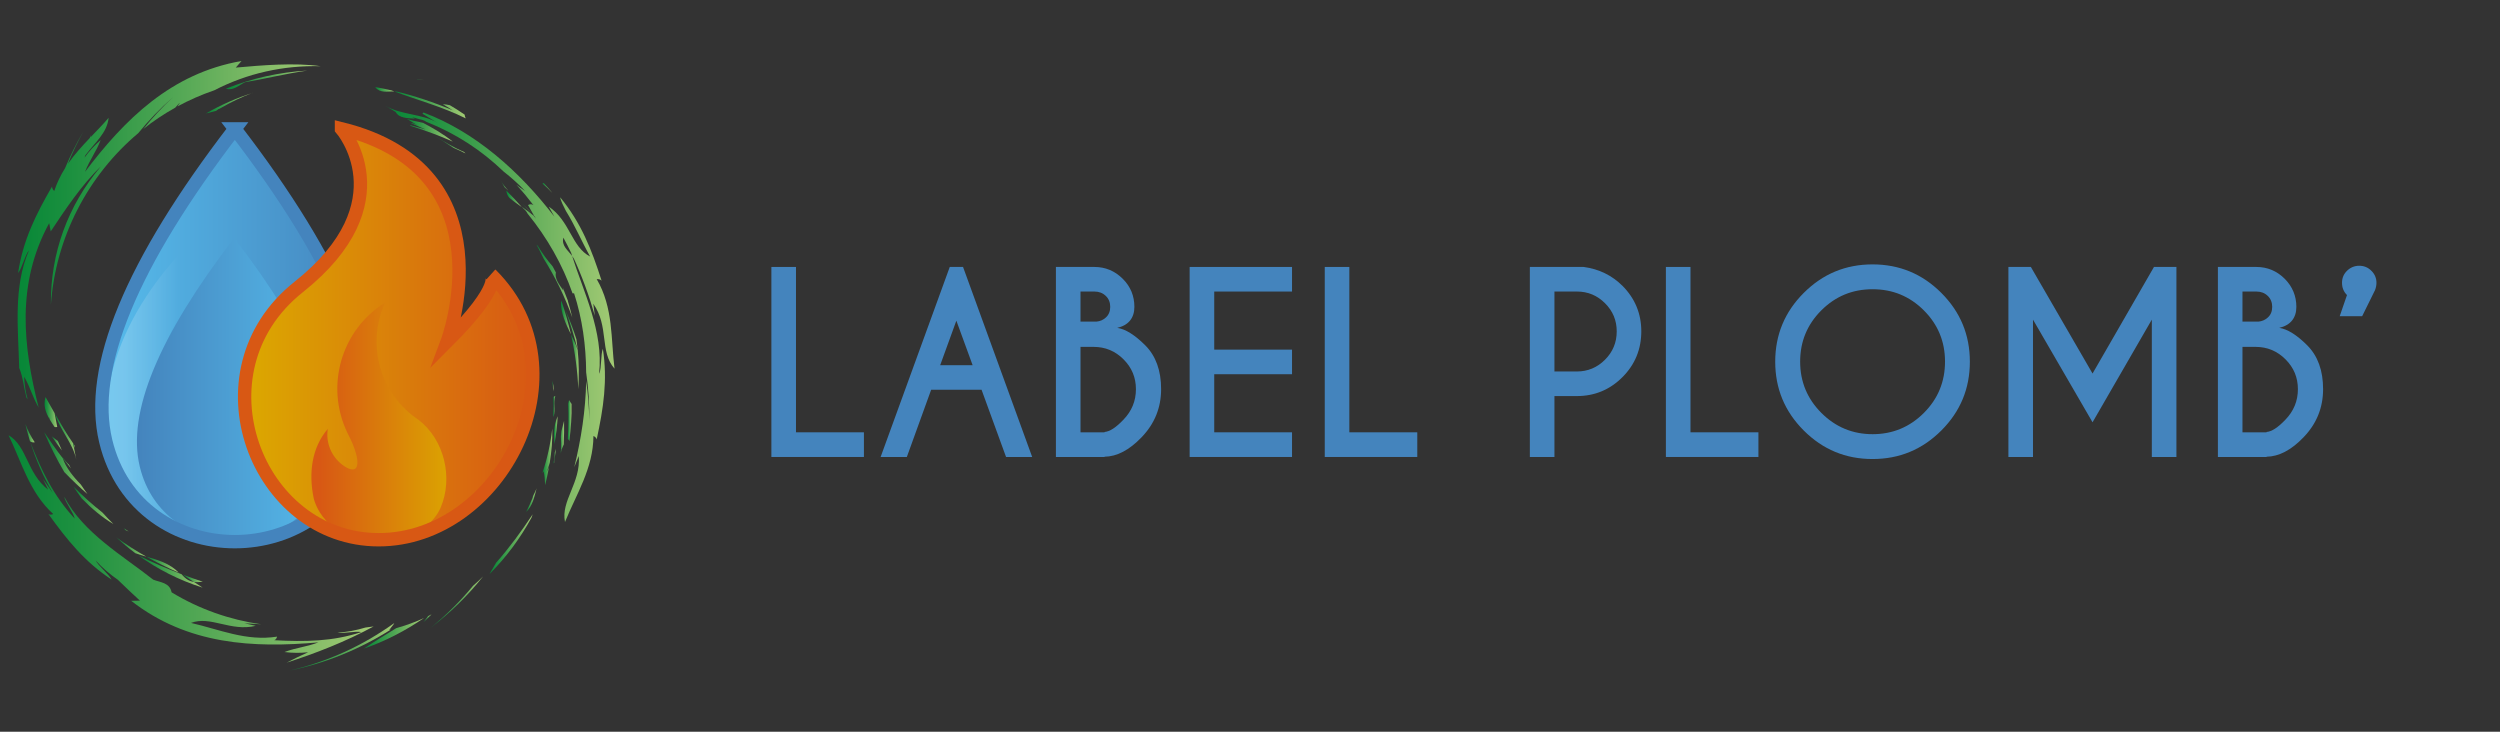 <?xml version="1.0" encoding="UTF-8"?>
<svg id="Calque_1" data-name="Calque 1" xmlns="http://www.w3.org/2000/svg" xmlns:xlink="http://www.w3.org/1999/xlink" viewBox="0 0 291.81 85.41">
  <rect x="0" y="0" width="291.81" height="85.41" fill="#333333" stroke="none"/>
  <defs>
    <style>
      .cls-1 {
        fill: url(#linear-gradient-38);
      }

      .cls-1, .cls-2, .cls-3, .cls-4, .cls-5, .cls-6, .cls-7, .cls-8, .cls-9, .cls-10, .cls-11, .cls-12, .cls-13, .cls-14, .cls-15, .cls-16, .cls-17, .cls-18, .cls-19, .cls-20, .cls-21, .cls-22, .cls-23, .cls-24, .cls-25, .cls-26, .cls-27, .cls-28, .cls-29, .cls-30, .cls-31, .cls-32, .cls-33, .cls-34, .cls-35, .cls-36, .cls-37, .cls-38, .cls-39, .cls-40, .cls-41, .cls-42, .cls-43, .cls-44, .cls-45, .cls-46, .cls-47, .cls-48, .cls-49, .cls-50, .cls-51, .cls-52, .cls-53 {
        stroke-width: 0px;
      }

      .cls-2 {
        fill: url(#linear-gradient-49);
        opacity: .5;
      }

      .cls-3 {
        fill: url(#linear-gradient-12);
      }

      .cls-4 {
        fill: url(#linear-gradient-17);
      }

      .cls-5 {
        fill: url(#linear-gradient-19);
      }

      .cls-6 {
        fill: url(#linear-gradient-33);
      }

      .cls-7 {
        fill: url(#linear-gradient);
      }

      .cls-8 {
        fill: url(#linear-gradient-21);
      }

      .cls-9 {
        fill: url(#linear-gradient-6);
      }

      .cls-10 {
        fill: url(#linear-gradient-42);
      }

      .cls-11 {
        fill: url(#linear-gradient-15);
      }

      .cls-12 {
        fill: url(#linear-gradient-11);
      }

      .cls-13 {
        fill: url(#linear-gradient-5);
      }

      .cls-54 {
        stroke: #d85814;
      }

      .cls-54, .cls-55 {
        fill: none;
        stroke-miterlimit: 10;
        stroke-width: 1.56px;
      }

      .cls-14 {
        fill: url(#linear-gradient-31);
      }

      .cls-15 {
        fill: url(#linear-gradient-34);
      }

      .cls-16 {
        fill: url(#linear-gradient-41);
      }

      .cls-17 {
        fill: url(#linear-gradient-40);
      }

      .cls-18 {
        fill: url(#linear-gradient-13);
      }

      .cls-19 {
        fill: url(#linear-gradient-23);
      }

      .cls-20 {
        fill: url(#linear-gradient-25);
      }

      .cls-21 {
        fill: url(#linear-gradient-43);
      }

      .cls-22 {
        fill: url(#linear-gradient-16);
      }

      .cls-23 {
        fill: url(#linear-gradient-22);
      }

      .cls-24 {
        fill: url(#linear-gradient-35);
      }

      .cls-25 {
        fill: url(#linear-gradient-32);
      }

      .cls-26 {
        fill: url(#linear-gradient-20);
      }

      .cls-27 {
        fill: url(#linear-gradient-14);
      }

      .cls-28 {
        fill: url(#linear-gradient-2);
      }

      .cls-29 {
        fill: url(#linear-gradient-45);
      }

      .cls-30 {
        fill: url(#linear-gradient-52);
      }

      .cls-30, .cls-55, .cls-42, .cls-51 {
        fill-rule: evenodd;
      }

      .cls-31 {
        fill: url(#linear-gradient-7);
      }

      .cls-32 {
        fill: url(#linear-gradient-39);
      }

      .cls-33 {
        fill: url(#linear-gradient-3);
      }

      .cls-34 {
        fill: url(#linear-gradient-9);
      }

      .cls-35 {
        fill: url(#linear-gradient-27);
      }

      .cls-36 {
        fill: url(#linear-gradient-36);
      }

      .cls-55 {
        stroke: #4484bd;
      }

      .cls-37 {
        fill: url(#linear-gradient-8);
      }

      .cls-38 {
        fill: url(#linear-gradient-47);
      }

      .cls-39 {
        fill: url(#linear-gradient-24);
      }

      .cls-40 {
        fill: url(#linear-gradient-26);
      }

      .cls-41 {
        fill: url(#linear-gradient-18);
      }

      .cls-42 {
        fill: url(#linear-gradient-50);
      }

      .cls-43 {
        fill: url(#linear-gradient-51);
      }

      .cls-44 {
        fill: url(#linear-gradient-30);
      }

      .cls-45 {
        fill: url(#linear-gradient-44);
      }

      .cls-46 {
        fill: url(#linear-gradient-29);
      }

      .cls-47 {
        fill: #4484bd;
      }

      .cls-48 {
        fill: url(#linear-gradient-46);
      }

      .cls-49 {
        fill: url(#linear-gradient-28);
      }

      .cls-50 {
        fill: url(#linear-gradient-10);
      }

      .cls-51 {
        fill: url(#linear-gradient-48);
      }

      .cls-52 {
        fill: url(#linear-gradient-4);
      }

      .cls-53 {
        fill: url(#linear-gradient-37);
      }
    </style>
    <linearGradient id="linear-gradient" x1="50.82" y1="16.92" x2="54.35" y2="16.92" gradientUnits="userSpaceOnUse">
      <stop offset="0" stop-color="#068737"/>
      <stop offset=".19" stop-color="#1e9140"/>
      <stop offset=".58" stop-color="#5bab58"/>
      <stop offset="1" stop-color="#a3ca74"/>
    </linearGradient>
    <linearGradient id="linear-gradient-2" x1="47.34" y1="15.16" x2="52.83" y2="15.16" xlink:href="#linear-gradient"/>
    <linearGradient id="linear-gradient-3" x1="65.99" y1="38.49" x2="67.43" y2="38.49" xlink:href="#linear-gradient"/>
    <linearGradient id="linear-gradient-4" x1="64.63" y1="53.99" x2="64.73" y2="53.99" xlink:href="#linear-gradient"/>
    <linearGradient id="linear-gradient-5" x1="66.27" y1="49.08" x2="66.72" y2="49.08" xlink:href="#linear-gradient"/>
    <linearGradient id="linear-gradient-6" x1="24.03" y1="12.05" x2="29.48" y2="12.05" xlink:href="#linear-gradient"/>
    <linearGradient id="linear-gradient-7" x1="25.18" y1="12.96" x2="25.24" y2="12.96" xlink:href="#linear-gradient"/>
    <linearGradient id="linear-gradient-8" x1="21.34" y1="67.51" x2="23.67" y2="67.51" xlink:href="#linear-gradient"/>
    <linearGradient id="linear-gradient-9" x1="64.58" y1="53.25" x2="64.91" y2="53.25" xlink:href="#linear-gradient"/>
    <linearGradient id="linear-gradient-10" x1="17.07" y1="65.9" x2="20.86" y2="65.9" xlink:href="#linear-gradient"/>
    <linearGradient id="linear-gradient-11" x1="16.16" y1="66.72" x2="23.65" y2="66.72" xlink:href="#linear-gradient"/>
    <linearGradient id="linear-gradient-12" x1="61.41" y1="58.37" x2="62.65" y2="58.37" xlink:href="#linear-gradient"/>
    <linearGradient id="linear-gradient-13" x1="62.61" y1="32.8" x2="66.8" y2="32.8" xlink:href="#linear-gradient"/>
    <linearGradient id="linear-gradient-14" x1="65.31" y1="51.12" x2="65.85" y2="51.12" xlink:href="#linear-gradient"/>
    <linearGradient id="linear-gradient-15" x1="64.98" y1="32.14" x2="65.02" y2="32.14" xlink:href="#linear-gradient"/>
    <linearGradient id="linear-gradient-16" x1="58.44" y1="21.65" x2="59.34" y2="21.65" xlink:href="#linear-gradient"/>
    <linearGradient id="linear-gradient-17" x1="14.42" y1="61.83" x2="15.01" y2="61.83" xlink:href="#linear-gradient"/>
    <linearGradient id="linear-gradient-18" x1="63.31" y1="53.32" x2="64.47" y2="53.32" xlink:href="#linear-gradient"/>
    <linearGradient id="linear-gradient-19" x1="64.58" y1="47.42" x2="64.81" y2="47.42" xlink:href="#linear-gradient"/>
    <linearGradient id="linear-gradient-20" x1="64.47" y1="45.06" x2="64.61" y2="45.06" xlink:href="#linear-gradient"/>
    <linearGradient id="linear-gradient-21" x1="64.66" y1="50.21" x2="65.08" y2="50.21" xlink:href="#linear-gradient"/>
    <linearGradient id="linear-gradient-22" x1="66.64" y1="42.22" x2="67.56" y2="42.22" xlink:href="#linear-gradient"/>
    <linearGradient id="linear-gradient-23" x1="65.47" y1="37.04" x2="66.64" y2="37.04" xlink:href="#linear-gradient"/>
    <linearGradient id="linear-gradient-24" x1="13.59" y1="63.85" x2="17.07" y2="63.85" xlink:href="#linear-gradient"/>
    <linearGradient id="linear-gradient-25" x1="26.37" y1="9.33" x2="35.87" y2="9.33" xlink:href="#linear-gradient"/>
    <linearGradient id="linear-gradient-26" x1="42.47" y1="73.93" x2="49.49" y2="73.93" xlink:href="#linear-gradient"/>
    <linearGradient id="linear-gradient-27" x1="8.57" y1="58.99" x2="13.25" y2="58.99" xlink:href="#linear-gradient"/>
    <linearGradient id="linear-gradient-28" x1="1" y1="64.09" x2="43.63" y2="64.09" xlink:href="#linear-gradient"/>
    <linearGradient id="linear-gradient-29" x1="2.95" y1="50.56" x2="4.05" y2="50.56" xlink:href="#linear-gradient"/>
    <linearGradient id="linear-gradient-30" x1="33.84" y1="75.53" x2="46.02" y2="75.53" xlink:href="#linear-gradient"/>
    <linearGradient id="linear-gradient-31" x1="60.9" y1="24.3" x2="62.03" y2="24.3" xlink:href="#linear-gradient"/>
    <linearGradient id="linear-gradient-32" x1="45.02" y1="36.65" x2="71.73" y2="36.65" xlink:href="#linear-gradient"/>
    <linearGradient id="linear-gradient-33" x1="50.27" y1="70.28" x2="56.39" y2="70.28" xlink:href="#linear-gradient"/>
    <linearGradient id="linear-gradient-34" x1="57.13" y1="63.51" x2="62.19" y2="63.51" xlink:href="#linear-gradient"/>
    <linearGradient id="linear-gradient-35" x1="59.09" y1="23.18" x2="60.91" y2="23.18" xlink:href="#linear-gradient"/>
    <linearGradient id="linear-gradient-36" x1="49.42" y1="72.17" x2="50.37" y2="72.17" xlink:href="#linear-gradient"/>
    <linearGradient id="linear-gradient-37" x1="5.16" y1="54.06" x2="10.21" y2="54.06" xlink:href="#linear-gradient"/>
    <linearGradient id="linear-gradient-38" x1="63.31" y1="21.93" x2="64.45" y2="21.93" xlink:href="#linear-gradient"/>
    <linearGradient id="linear-gradient-39" x1="43.79" y1="10.42" x2="46.01" y2="10.42" xlink:href="#linear-gradient"/>
    <linearGradient id="linear-gradient-40" x1="46.01" y1="12.22" x2="54.35" y2="12.22" xlink:href="#linear-gradient"/>
    <linearGradient id="linear-gradient-41" x1="2.05" y1="27.35" x2="37.44" y2="27.35" xlink:href="#linear-gradient"/>
    <linearGradient id="linear-gradient-42" x1="48.61" y1="9.28" x2="49.48" y2="9.28" xlink:href="#linear-gradient"/>
    <linearGradient id="linear-gradient-43" x1="5.21" y1="48.11" x2="6.69" y2="48.11" xlink:href="#linear-gradient"/>
    <linearGradient id="linear-gradient-44" x1="7.28" y1="53.99" x2="8.29" y2="53.99" xlink:href="#linear-gradient"/>
    <linearGradient id="linear-gradient-45" x1="6.04" y1="51.74" x2="7.22" y2="51.74" xlink:href="#linear-gradient"/>
    <linearGradient id="linear-gradient-46" x1="6.42" y1="50.97" x2="8.9" y2="50.97" xlink:href="#linear-gradient"/>
    <linearGradient id="linear-gradient-47" x1="8.54" y1="52.03" x2="8.7" y2="52.03" xlink:href="#linear-gradient"/>
    <linearGradient id="linear-gradient-48" x1="11.89" y1="39.13" x2="42.92" y2="39.13" gradientUnits="userSpaceOnUse">
      <stop offset="0" stop-color="#56bcec"/>
      <stop offset="1" stop-color="#4484bd"/>
    </linearGradient>
    <linearGradient id="linear-gradient-49" x1="20.86" y1="43.67" x2="14.48" y2="43.67" gradientUnits="userSpaceOnUse">
      <stop offset="0" stop-color="#fff" stop-opacity="0"/>
      <stop offset="1" stop-color="#fff" stop-opacity=".4"/>
    </linearGradient>
    <linearGradient id="linear-gradient-50" x1="38.69" y1="45.4" x2="15.99" y2="45.4" xlink:href="#linear-gradient-48"/>
    <linearGradient id="linear-gradient-51" x1="28.55" y1="39.02" x2="62.19" y2="39.02" gradientUnits="userSpaceOnUse">
      <stop offset="0" stop-color="#dba900"/>
      <stop offset="1" stop-color="#d85814"/>
    </linearGradient>
    <linearGradient id="linear-gradient-52" x1="53.45" y1="49.17" x2="37.33" y2="49.17" xlink:href="#linear-gradient-51"/>
  </defs>
  <g>
    <path class="cls-47" d="m90.04,53.34v-22.18h2.87v19.3h7.93v2.88h-10.8Z"/>
    <path class="cls-47" d="m112.41,31.16l8.07,22.18h-3.05l-2.86-7.85h-5.88l-2.84,7.85h-3.06l8.07-22.18h1.55Zm1.12,11.47l-1.9-5.2-1.89,5.2h3.78Z"/>
    <path class="cls-47" d="m127.74,31.16c1.28,0,2.38.46,3.3,1.37s1.37,2.01,1.37,3.29-.67,2.14-2,2.45c.96.14,2.05.82,3.28,2.05,1.22,1.23,1.84,2.93,1.84,5.1s-.76,4.05-2.29,5.63c-1.43,1.49-2.87,2.24-4.31,2.26v.03h-5.68v-22.18h4.49Zm-1.62,2.87v3.51h1.87c.43-.04.79-.2,1.1-.49.33-.3.5-.72.5-1.23s-.17-.95-.52-1.28c-.35-.34-.79-.51-1.32-.51h-1.62Zm0,6.46v9.97h2.81v-.04c.59-.04,1.33-.51,2.2-1.43.97-1,1.46-2.19,1.46-3.56s-.48-2.52-1.45-3.49c-.97-.97-2.13-1.45-3.49-1.45h-1.54Z"/>
    <path class="cls-47" d="m150.81,31.16v2.87h-9.08v6.78h9.08v2.87h-9.08v6.78h9.08v2.88h-11.95v-22.18h11.95Z"/>
    <path class="cls-47" d="m154.63,53.34v-22.18h2.87v19.3h7.93v2.88h-10.8Z"/>
    <path class="cls-47" d="m181.44,46.24v7.1h-2.87v-22.18h6.29c1.78.24,3.29.98,4.52,2.2,1.47,1.48,2.2,3.25,2.2,5.32s-.73,3.87-2.2,5.34c-1.47,1.47-3.24,2.21-5.32,2.21h-2.62Zm0-12.2v9.32h2.62c1.28,0,2.37-.46,3.28-1.37s1.37-2.01,1.37-3.31-.46-2.38-1.37-3.29-2-1.36-3.28-1.36h-2.62Z"/>
    <path class="cls-47" d="m194.45,53.34v-22.18h2.87v19.3h7.93v2.88h-10.8Z"/>
    <path class="cls-47" d="m226.6,34.19c2.22,2.22,3.33,4.89,3.33,8.03s-1.11,5.81-3.33,8.03c-2.22,2.22-4.89,3.33-8.03,3.33s-5.81-1.11-8.03-3.33c-2.22-2.22-3.33-4.89-3.33-8.03s1.11-5.81,3.33-8.03c2.22-2.22,4.89-3.33,8.03-3.33s5.81,1.11,8.03,3.33Zm-8.03-.43c-2.34,0-4.33.82-5.98,2.47-1.65,1.65-2.47,3.64-2.47,5.98s.83,4.34,2.48,5.99c1.65,1.65,3.65,2.48,5.98,2.48s4.33-.83,5.98-2.48c1.65-1.65,2.47-3.65,2.47-5.99s-.82-4.33-2.47-5.98-3.64-2.47-5.98-2.47Z"/>
    <path class="cls-47" d="m237.05,31.16l7.2,12.44,7.17-12.44h2.62v22.18h-2.87v-16.03l-6.92,11.98-6.95-11.98v16.03h-2.87v-22.18h2.62Z"/>
    <path class="cls-47" d="m263.37,31.16c1.28,0,2.38.46,3.3,1.37.91.91,1.37,2.01,1.37,3.29s-.67,2.14-2,2.45c.96.14,2.05.82,3.28,2.05,1.22,1.23,1.84,2.93,1.84,5.1s-.76,4.05-2.29,5.63c-1.43,1.49-2.87,2.24-4.31,2.26v.03h-5.68v-22.18h4.49Zm-1.62,2.87v3.51h1.87c.42-.04.79-.2,1.1-.49.33-.3.5-.72.5-1.23s-.17-.95-.52-1.28c-.35-.34-.79-.51-1.32-.51h-1.62Zm0,6.46v9.97h2.81v-.04c.59-.04,1.33-.51,2.2-1.43.97-1,1.46-2.19,1.46-3.56s-.48-2.52-1.45-3.49-2.13-1.45-3.49-1.45h-1.54Z"/>
    <path class="cls-47" d="m273.95,34.44c-.39-.39-.58-.86-.58-1.43s.2-1.03.59-1.41.87-.58,1.42-.58,1.02.19,1.41.58c.4.39.6.86.6,1.41,0,.3-.06.58-.17.86l-1.5,3.04h-2.62l.85-2.47Z"/>
  </g>
  <g>
    <g>
      <path class="cls-7" d="m50.82,15.91c.71.44,1.42.89,2.11,1.35.49.21.96.42,1.41.65-.05-.06-.1-.11-.16-.16-1.19-.52-2.28-1.18-3.37-1.85Z"/>
      <path class="cls-28" d="m47.34,13.78c.58.35,1.16.71,1.74,1.06-.37-.23-.74-.45-1.22-.52.6.25,1.2.52,1.81.79q-.92-.26-1.84-.52s.08.07.13.11c1.68.53,3.32,1.13,4.89,1.83-1.11-.89-2.28-1.57-3.47-2.19-.7-.18-1.61-.3-2.03-.55Z"/>
      <path class="cls-33" d="m67.43,40.81c-.04-.4-.09-.81-.15-1.21-.36-1.15-.79-2.29-1.29-3.42.56,1.56,1.05,3.11,1.44,4.64Z"/>
      <path class="cls-52" d="m64.73,53.82s-.04.07-.06.11c-.01.07-.03.15-.04.22.03-.11.07-.22.1-.33Z"/>
      <path class="cls-13" d="m66.46,51.48c.17-1.46.29-2.91.25-4.33l-.29-.46c-.03.14-.07.29-.1.44.06,1.38.04,2.76-.05,4.11.1.07.16.15.19.25Z"/>
      <path class="cls-9" d="m29.48,10.85c-1.85.58-3.67,1.37-5.45,2.4.39-.1.79-.2,1.18-.31.17-.14.35-.25.56-.33,1.19-.69,2.43-1.29,3.71-1.77Z"/>
      <path class="cls-31" d="m25.24,12.94s-.02,0-.03,0c-.01,0-.02.02-.03.03.02-.01.04-.03.06-.04Z"/>
      <path class="cls-37" d="m23.67,67.9c-.79-.26-1.56-.53-2.33-.82.43.28.86.56,1.29.85.31.04.65.02,1.04-.03Z"/>
      <path class="cls-34" d="m64.74,52.88c0,.4-.04.81-.16,1.21.03-.05.06-.11.09-.17.09-.51.16-1.02.23-1.53-.05.16-.11.32-.17.48Z"/>
      <path class="cls-50" d="m17.07,64.97c1.22.68,2.48,1.31,3.79,1.87-1.01-1.07-2.42-1.47-3.79-1.87Z"/>
      <path class="cls-12" d="m21.18,67.02c-1.75-.66-3.43-1.39-5.02-2.19,2.21,1.59,4.69,2.88,7.49,3.76-.34-.22-.68-.45-1.02-.67-.51-.07-.95-.31-1.45-.91Z"/>
      <path class="cls-3" d="m62.65,56.98c-.13.32-.29.62-.44.93-.01.06-.03.13-.04.19-.22.56-.48,1.11-.76,1.66.74-.71.97-1.76,1.23-2.78Z"/>
      <path class="cls-18" d="m62.77,28.7c-.05-.05-.1-.11-.15-.16.29.54.56,1.09.83,1.64,1.39,2.2,2.5,4.5,3.35,6.88-.15-.62-.31-1.24-.5-1.86,0-.04-.01-.08-.02-.11-.19-.52-.39-1.03-.6-1.54.03.12.05.25.08.37-.47-.69-1.03-1.37-.88-2.12-.13-.24-.25-.49-.39-.73-.66-.74-1.21-1.54-1.72-2.37Z"/>
      <path class="cls-27" d="m65.84,49.13c-.1.39-.2.79-.31,1.19-.01.22-.03.45-.06.68.03.51.05,1.02.03,1.5-.06.2-.12.4-.2.6.06-.16.13-.31.19-.47,0,.09,0,.18-.02.27.02-.12.04-.25.06-.37.09-.22.18-.44.27-.66.04-.9.06-1.81.04-2.75Z"/>
      <path class="cls-11" d="m65.02,32.28c-.01-.09-.02-.18-.03-.28,0,0,0,0,0,0l.03.28Z"/>
      <path class="cls-22" d="m58.44,21.06c.15.26.29.52.44.78.15.14.31.27.46.41-.35-.37-.66-.76-.9-1.19Z"/>
      <path class="cls-4" d="m14.42,61.63c.07.08.15.16.22.25.12.05.24.1.37.15-.2-.13-.39-.26-.59-.39Z"/>
      <path class="cls-41" d="m64.46,50.03c-.2,1.78-.59,3.53-1.16,5.21.05-.08.1-.16.16-.23.11.55.15,1.09.17,1.62.17-.7.32-1.4.45-2.1-.09.2-.19.4-.28.6.13-.37.26-.74.37-1.12.21-1.3.33-2.63.29-3.97Z"/>
      <path class="cls-5" d="m64.6,46.32c.03.75.02,1.5-.02,2.24l.04.08c.26-.92-.07-1.51.19-2.43l-.21.12Z"/>
      <path class="cls-26" d="m64.57,45.67c.08-.41.02-.82-.1-1.22.04.41.08.81.1,1.22Z"/>
      <path class="cls-8" d="m64.71,51.83c.21-1.07.33-2.15.38-3.24-.51,1.17-.44,2.22-.38,3.24Z"/>
      <path class="cls-23" d="m67.5,45.42c.09-1.52.08-3.05-.07-4.57-.2-.61-.49-1.21-.79-1.83.49,2.13.77,4.27.86,6.4Z"/>
      <path class="cls-19" d="m65.48,35.07c-.07,1.42.55,2.71,1.16,3.95-.28-1.25-.64-2.48-1.05-3.71-.04-.08-.08-.16-.12-.24Z"/>
      <path class="cls-39" d="m15.79,64.57c.41.15.84.28,1.28.4-1.21-.68-2.37-1.43-3.48-2.23.7.64,1.43,1.25,2.2,1.83Z"/>
      <path class="cls-20" d="m26.37,10.35c.84.28,1.5-.39,2.22-.75,2.29-.38,4.77-1.01,7.27-1.36-3.24.18-6.45.89-9.49,2.11Z"/>
      <path class="cls-40" d="m46.25,73.32c-1.25.77-2.53,1.54-3.78,2.39,2.49-.86,4.84-2.08,7.02-3.57-1.02.47-2.1.86-3.24,1.18Z"/>
      <path class="cls-35" d="m13.25,61.18c-.45-.44-.88-.89-1.29-1.35-1.2-.95-2.34-1.97-3.39-3.04.31.47.63.93.97,1.39,1.13,1.15,2.33,2.19,3.72,3Z"/>
      <path class="cls-49" d="m43.63,73.12c-.32.04-.65.09-.98.13-1.05.32-2.14.53-3.26.59.66.15,2.13-.21,2.79-.06-3.39,1.11-6.55,1.14-10.16.95.15-.07.27-.19.32-.42-3.6.57-6.75-.85-10.05-1.6,2.28-.87,4.62,1.05,7.56.34q-.66-.15-1.32-.3c.65.05,1.3.09,1.96.12-3.64-.52-7.2-1.75-10.46-3.73-.22-1.14-1.31-1.15-2.15-1.48-3.49-2.77-8.15-5.41-10.39-9.69.13.67,1.1,1.9,1.23,2.56-2.51-2.7-3.87-5.58-5.19-8.96.66,2.11,1.55,4.12,2.65,5.99-.4-.55-.79-1.11-1.17-1.67q.31.63.61,1.27c-2.49-1.92-2.44-5.07-4.62-6.36,1.53,3.17,2.42,6.64,5.21,9.2-.22.1-.39.09-.55.01,2.19,3.05,4.26,5.6,7.36,7.64-.31-.63-1.55-1.6-1.85-2.23.78.87,1.66,1.61,2.59,2.26.88.86,1.76,1.68,2.57,2.43l-1.02.02c6.59,5.15,14.28,5.52,21.86,4.85-1.48.56-2.5.58-3.97,1.13.97.12,1.89.12,2.77.02-.86.39-1.71.79-2.52,1.22,3.4-1.09,6.91-2.46,10.18-4.24Z"/>
      <path class="cls-46" d="m4.05,51.62c-.47-.7-.82-1.42-1.1-2.14.16.68.35,1.35.55,2.02.13.11.3.17.55.13Z"/>
      <path class="cls-44" d="m45.42,73.55l.6-.78s-.04,0-.06,0c-3.71,2.64-7.61,4.42-12.12,5.5,4.14-.85,8.12-2.47,11.79-4.79-.07.02-.13.04-.2.06Z"/>
      <path class="cls-14" d="m60.9,23.72c.39.38.76.77,1.13,1.15-.34-.41-.72-.78-1.13-1.15Z"/>
      <path class="cls-25" d="m69.93,43.59c.53-4.88-1.83-9.53-3.15-13.71-.47-.66-1.27-1.18-1.02-2.14.32.59.62,1.18.91,1.78.04.12.07.24.11.36.08.12.16.24.22.37l-.14-.34c1.05,2.25,1.9,4.59,2.57,6.94q-.09-.7-.18-1.4c1.87,2.67.71,5.61,2.48,7.58-.44-3.51-.12-7.08-2.08-10.45.26-.02.44.05.57.18-1.16-3.63-2.38-6.74-4.83-9.73.05.4.38,1.02.67,1.6,1.06,1.7,1.84,3.57,2.82,5.31-2.18-1.11-2.32-4.13-4.83-5.83q.33.59.66,1.18c-4.03-5.25-9.18-9.87-15.28-12.16-.04.04-.08.08-.12.14.58.35,1.16.71,1.74,1.06-1.74-1.06-4.29-.91-6.03-1.97.58.35,1.16.71,1.74,1.06l-.58-.35c.43.75,1.38.71,2.26.78-.12-.06-.24-.12-.35-.18.42.12.65.18.86.24.18.03.34.08.5.14.13.04.29.08.49.14l-.49-.14c.1.04.2.09.29.16,3.49,1.38,6.47,3.34,9.04,5.81.88.69,1.72,1.44,2.51,2.27-.37-.23-.7-.47-1.01-.73.69.76,1.35,1.55,1.99,2.39-.18-.13-.38-.16-.64-.02.24.42.47.84.71,1.26.08.09.16.18.24.26-.06-.06-.13-.12-.2-.18.08.14.16.28.24.42-.1-.18-.21-.34-.33-.51-.42-.36-.88-.7-1.36-1.03.04.05.08.09.12.14.22.19.41.39.53.64,2.29,2.82,4.08,5.95,5.25,9.31.07,0,.13,0,.18,0,.96,2.96,1.39,6.08,1.41,9.23.27,1.86.4,3.75.36,5.64-.02-1.6-.14-3.14-.36-4.64-.06,3.38-.58,6.78-1.39,10.06q.26-.65.53-1.3c.25,3.14-2.12,5.21-1.61,7.7,1.32-3.26,3.3-6.25,3.32-10.04.22.09.33.23.38.4.79-3.67,1.29-6.91.72-10.58-.26.65-.14,2.22-.41,2.87Z"/>
      <path class="cls-6" d="m55.21,68.38c-1.44,1.75-3.07,3.36-4.94,4.9,2.29-1.75,4.34-3.76,6.12-6-.38.38-.77.75-1.18,1.1Z"/>
      <path class="cls-15" d="m62.19,60.01c-1.31,1.98-2.72,3.91-4.28,5.67-.26.44-.52.88-.78,1.33,1.97-1.97,3.6-4.19,4.91-6.59.05-.13.1-.26.14-.41Z"/>
      <path class="cls-24" d="m59.1,22.24c.02.33.15.6.34.83.46.4.96.75,1.46,1.1-.58-.67-1.19-1.32-1.82-1.95,0,0,.01.02.02.03Z"/>
      <path class="cls-36" d="m49.97,71.91c-.19.24-.37.49-.55.73.32-.3.63-.62.95-.93-.13.07-.26.13-.4.2Z"/>
      <path class="cls-53" d="m7.52,55.12c.84.87,1.73,1.72,2.69,2.55-.27-.37-.53-.74-.78-1.12-.89-.9-1.78-2.04-2.1-3.06-.77-.98-1.49-2.01-2.18-3.05.69,1.6,1.47,3.17,2.36,4.67Z"/>
      <path class="cls-1" d="m64.45,22.5c-.31-.39-.65-.77-.99-1.14-.05.02-.1.04-.15.07.42.34.79.7,1.14,1.07Z"/>
      <path class="cls-32" d="m46.01,10.67c-.11-.04-.23-.09-.34-.13-.62-.14-1.25-.27-1.88-.38.58.76,1.45.48,2.22.52Z"/>
      <path class="cls-17" d="m54.22,13.37c-.56-.39-1.13-.75-1.71-1.09-.26-.06-.53-.1-.82-.12q.58.35,1.16.71c-2.17-.91-4.44-1.68-6.76-2.24l.34.1c-.13-.04-.27-.05-.41-.06,2.6.99,5.62,1.78,8.34,3.15-.06-.13-.11-.28-.13-.45Z"/>
      <path class="cls-16" d="m2.23,42.92c.45,1.04.53,2.26.86,3.49.05.07.09.13.14.2-.24-.82-.38-1.69-.41-2.64.76,1.32.93,2.28,1.69,3.6-1.81-7.1-2.64-14.46,1.23-21.52l.18.96c1.62-2.44,3.64-5.48,5.84-7.57-3.82,4.52-5.89,10.1-5.82,16.14.54-7.85,4.32-15.1,10.2-20.04,1.23-1.51,2.58-2.91,4.06-4.2-1.29,1.19-2.44,2.43-3.47,3.72,1.16-.93,2.41-1.76,3.72-2.49.2-.22.4-.45.6-.66-.11.17-.22.34-.33.51,1.36-.74,2.8-1.37,4.29-1.88,3.83-1.98,8.07-2.93,12.44-2.81-3.12-.44-6.9-.11-9.93.16l.67-.77c-8.24,1.43-13.68,6.87-18.27,12.94.58-1.47,1.25-2.24,1.83-3.71-.74.64-1.36,1.32-1.88,2.04.03-.08.05-.16.08-.24,1.12-1.52,2.55-2.61,2.73-4.4-.67.78-1.39,1.52-2.11,2.27.03-.11.06-.21.09-.32-.06.14-.12.28-.19.42-.9.95-1.79,1.92-2.54,3,.51-1.26,1.11-2.51,1.79-3.75-.81,1.37-1.52,2.8-2.13,4.27-.51.81-.94,1.68-1.26,2.66-.19-.18-.26-.36-.25-.54-1.91,3.3-3.4,6.29-3.97,10.11.46-.54.82-2.13,1.28-2.66-1.87,4.25-1.26,9.28-1.15,13.68Z"/>
      <path class="cls-10" d="m48.73,9.25c.25.03.5.06.75.1-.29-.05-.58-.09-.87-.14.04.01.08.03.12.04Z"/>
      <path class="cls-21" d="m5.31,46.35c-.27.95,0,1.75.44,2.51-.02-.08-.03-.16-.05-.24.04.12.08.24.12.37.17.29.36.57.55.85.09.02.19.03.31,0-.1-.54-.21-1.08-.31-1.62-.35-.62-.7-1.24-1.06-1.88Z"/>
      <path class="cls-45" d="m8.05,54.24c-.29-.27-.56-.57-.78-.92.01.06.04.12.06.18.31.4.62.78.95,1.17-.08-.14-.16-.29-.23-.43Z"/>
      <path class="cls-29" d="m7.22,52.57c-.16-.36-.32-.72-.47-1.09-.25-.18-.48-.36-.71-.55.38.56.77,1.11,1.18,1.64Z"/>
      <path class="cls-48" d="m6.42,48.31c.54,1.82,2.12,3.48,2.48,5.33-.12-.63-.24-1.26-.36-1.89-.76-1.09-1.43-2.24-2.12-3.45Z"/>
      <path class="cls-38" d="m8.54,51.75l.1.55c.04-.11.05-.22.05-.32-.05-.08-.11-.15-.16-.23Z"/>
    </g>
    <g>
      <g>
        <path class="cls-51" d="m27.41,15.04c-12.1,15.74-17.12,27.89-15.07,36.44,3.75,15.66,26.39,15.66,30.14,0,2.05-8.55-2.97-20.7-15.07-36.44h0Z"/>
        <path class="cls-2" d="m21.59,58.2c-2.54-2.55-3.95-5.93-3.95-9.53,0-10.79,8.57-19.3,10.85-21.37-.35-.31-.55-.48-.55-.48l-2.05-1.62-2.05,1.61c-.11.09-11.4,9.47-11.4,21.85,0,3.6,1.4,6.99,3.95,9.53,2.54,2.54,5.92,3.94,9.51,3.94h0c.5,0,1.02-.04,1.54-.1-.16-.19-.31-.37-.47-.56-2.01-.65-3.85-1.76-5.39-3.29Z"/>
        <path class="cls-42" d="m27.34,27.77c-8.85,11.52-12.53,20.41-11.03,26.67,2.74,11.46,19.31,11.46,22.05,0,1.5-6.26-2.17-15.15-11.03-26.67h0Z"/>
      </g>
      <path class="cls-55" d="m27.41,15.04c-12.1,15.74-17.12,27.89-15.07,36.44,3.75,15.66,26.39,15.66,30.14,0,2.05-8.55-2.97-20.7-15.07-36.44h0Z"/>
      <path class="cls-43" d="m39.86,15.04s7.46,8.57-5.01,18.47c-12.46,9.9-4.9,29.49,9.35,29.49s24.48-19.59,13.13-30.94c0,0,1.48,1.19-5.12,7.79,0,0,7.46-19.92-12.35-24.82Z"/>
      <path class="cls-30" d="m44.94,62.98c5.07,0,6.49-3.72,6.49-3.72,1.49-3.49.43-7.94-2.57-10.25-4.49-2.97-6.15-8.79-3.91-13.69-5.13,3.19-7.03,9.76-4.39,15.22.5.95.83,1.76,1,2.41.47,1.74-.1,2.42-1.6,1.3-1.26-.95-1.95-2.55-1.7-4.19-1.9,2.23-2.24,5.2-1.65,8.07,0,0,1.07,5.38,8.34,4.85"/>
      <path class="cls-54" d="m39.86,15.04s7.46,8.57-5.01,18.47c-12.46,9.9-4.9,29.49,9.35,29.49s24.48-19.59,13.13-30.94c0,0,1.48,1.19-5.12,7.79,0,0,7.46-19.92-12.35-24.82Z"/>
    </g>
  </g>
</svg>
